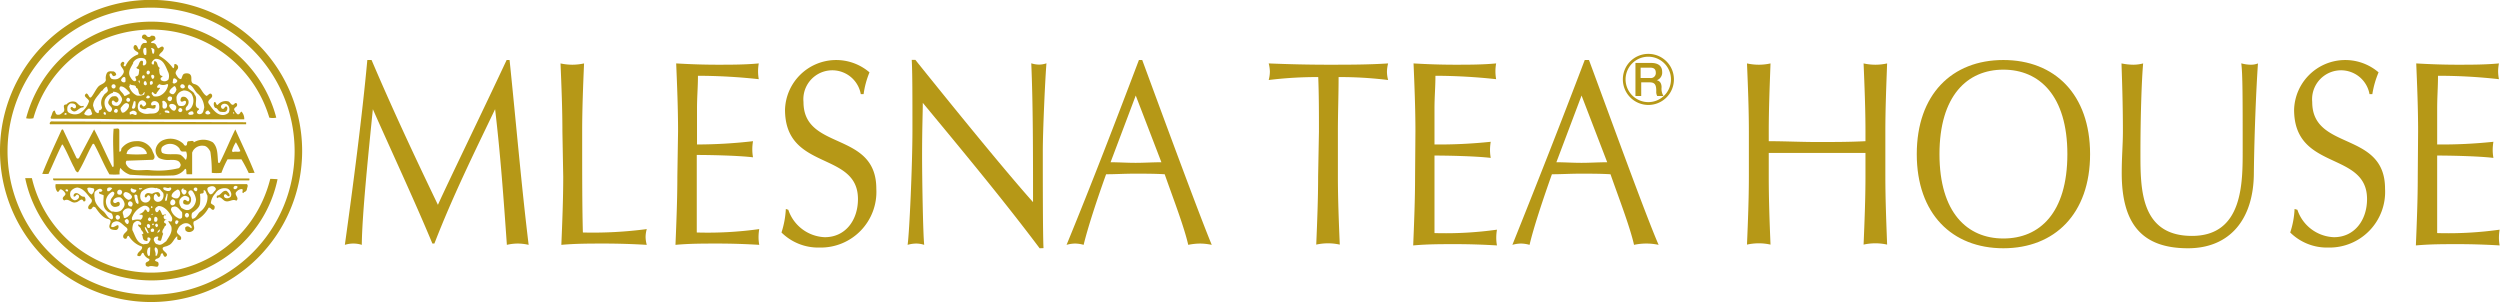 <svg xmlns="http://www.w3.org/2000/svg" viewBox="0 0 212.48 25.67"><defs><style>.a{fill:#b69817;}</style></defs><title>logo01</title><path class="a" d="M31.58,5.1c1.79,4.2,3.63,8.13,5.64,12.31C38,15.67,41.13,9.23,43.06,5.1h.25c.59,5.72,1,10.59,1.62,15.71A4.22,4.22,0,0,0,44,20.7a4.13,4.13,0,0,0-.92.11c-.28-4-.55-7.71-1-11.53h0c-1.79,3.73-3.6,7.39-5.16,11.42h-.17C35.21,17,33.4,13.14,31.69,9.28h0c-.37,3.68-.92,9-.94,11.53A2.37,2.37,0,0,0,30,20.7a2.42,2.42,0,0,0-.69.11c.69-4.94,1.48-11,1.91-15.71Z"/><path class="a" d="M47.8,11.18c0-1.93-.08-3.87-.16-5.79a4.71,4.71,0,0,0,1,.11,4.73,4.73,0,0,0,1-.11c-.08,1.92-.16,3.86-.16,5.79,0,3.75,0,6.39.06,8.58a34.85,34.85,0,0,0,5.43-.29,2.53,2.53,0,0,0-.1.67,2.65,2.65,0,0,0,.1.67c-1.2-.07-2.42-.11-3.62-.11s-2.42,0-3.64.11c.08-1.92.16-3.87.16-5.79Z"/><path class="a" d="M57.63,11.16c0-1.93-.08-3.87-.16-5.77,1.18.07,2.34.11,3.52.11s2.34,0,3.5-.11a3.77,3.77,0,0,0,0,1.34,48.64,48.64,0,0,0-5.17-.29c0,1-.08,1.74-.08,2.84s0,2.39,0,3A42.09,42.09,0,0,0,64,12a4.14,4.14,0,0,0-.06.7,3.88,3.88,0,0,0,.06.67c-1.36-.16-3.83-.2-4.78-.2,0,.53,0,1.09,0,3.24,0,1.69,0,2.79,0,3.35a31.6,31.6,0,0,0,5.31-.29,4,4,0,0,0-.06.69,3.57,3.57,0,0,0,.06.65c-1.16-.07-2.34-.11-3.54-.11s-2.38,0-3.58.11c.08-1.95.16-3.89.16-5.81Z"/><path class="a" d="M67,17.83a3.41,3.41,0,0,0,3.1,2.33c1.76,0,2.82-1.45,2.82-3.24,0-4.11-6.2-2.35-6.2-7.6a4.35,4.35,0,0,1,7.18-3.17A7.44,7.44,0,0,0,73.4,8h-.24a2.46,2.46,0,0,0-4.87.67c0,4.18,6.19,2.43,6.19,7.37a4.73,4.73,0,0,1-4.82,5,4.44,4.44,0,0,1-3.24-1.28,7.66,7.66,0,0,0,.37-2Z"/><path class="a" d="M88.36,21.1c-3-4-6.56-8.29-9.93-12.36,0,.83-.06,2.17-.06,4.54,0,1.92.08,6.63.18,7.53a2.22,2.22,0,0,0-.69-.11,2.68,2.68,0,0,0-.72.11c.15-1,.41-6.77.41-9.72s0-5-.06-6h.31c3.21,4,7.55,9.34,10,12.09,0-4,0-8.36-.15-11.8a2.19,2.19,0,0,0,.67.11,1.93,1.93,0,0,0,.62-.11c-.11,1.32-.31,5.74-.31,7.49,0,2.27,0,7.21.06,8.22Z"/><path class="a" d="M98.71,13.79c-.73,0-1.47.05-2.2.05s-1.44-.05-2.12-.05l2.14-5.67ZM96.8,5.1c-2,5.27-4,10.48-6.15,15.71a2.74,2.74,0,0,1,.72-.11,2.69,2.69,0,0,1,.73.11c.34-1.41,1.08-3.69,1.91-6,.81,0,1.59-.05,2.4-.05s1.73,0,2.58.05c.7,2,1.65,4.45,2,6a5.33,5.33,0,0,1,1-.11,5.17,5.17,0,0,1,1,.11c-1-2.39-4-10.53-5.91-15.71Z"/><path class="a" d="M112.1,11.18c0-1.55,0-3.09-.06-4.63a33.94,33.94,0,0,0-4.21.25,2.84,2.84,0,0,0,.1-.72,3,3,0,0,0-.1-.69c1.7.07,3.39.11,5.08.11s3.38,0,5.07-.11a3,3,0,0,0-.1.71,2.82,2.82,0,0,0,.1.7,33.82,33.82,0,0,0-4.21-.25c0,1.54-.06,3.08-.06,4.63V15c0,1.92.08,3.87.16,5.79a4.64,4.64,0,0,0-1-.11,4.73,4.73,0,0,0-1,.11c.08-1.92.16-3.87.16-5.79Z"/><path class="a" d="M120.3,11.16c0-1.93-.08-3.87-.16-5.77,1.18.07,2.34.11,3.52.11s2.34,0,3.5-.11a3.77,3.77,0,0,0,0,1.34A48.64,48.64,0,0,0,122,6.44c0,1-.08,1.74-.08,2.84s0,2.39,0,3a42.09,42.09,0,0,0,4.78-.23,4.14,4.14,0,0,0-.06.7,3.88,3.88,0,0,0,.06.67c-1.36-.16-3.83-.2-4.78-.2,0,.53,0,1.09,0,3.24,0,1.69,0,2.79,0,3.35a31.6,31.6,0,0,0,5.31-.29,4,4,0,0,0-.06.69,3.57,3.57,0,0,0,.06.65c-1.16-.07-2.34-.11-3.54-.11s-2.38,0-3.58.11c.08-1.95.16-3.89.16-5.81Z"/><path class="a" d="M136.6,13.79c-.73,0-1.47.05-2.2.05s-1.44-.05-2.12-.05l2.14-5.67ZM134.69,5.1c-2,5.27-4.05,10.48-6.15,15.71a2.75,2.75,0,0,1,.73-.11,2.81,2.81,0,0,1,.73.11c.33-1.41,1.08-3.69,1.9-6,.81,0,1.59-.05,2.4-.05s1.73,0,2.58.05c.7,2,1.65,4.45,2,6a5,5,0,0,1,2.09,0c-1.05-2.39-4-10.53-5.92-15.71Z"/><path class="a" d="M158.55,11.18c0-1.93-.08-3.87-.16-5.79a4.64,4.64,0,0,0,1,.11,4.56,4.56,0,0,0,1-.11c-.07,1.92-.15,3.86-.15,5.79V15c0,1.92.08,3.87.15,5.79a4.56,4.56,0,0,0-1-.11,4.64,4.64,0,0,0-1,.11c.08-1.92.16-3.87.16-5.79V13c-1.38,0-2.74,0-4.11,0s-2.74,0-4.11,0v2c0,1.92.07,3.87.15,5.79a4.56,4.56,0,0,0-1-.11,4.64,4.64,0,0,0-1,.11c.08-1.92.16-3.87.16-5.79V11.18c0-1.93-.08-3.87-.16-5.79a4.64,4.64,0,0,0,1,.11,4.56,4.56,0,0,0,1-.11c-.07,1.92-.15,3.86-.15,5.79V12c1.37,0,2.73.07,4.11.07s2.73,0,4.11-.07Z"/><path class="a" d="M175.71,13.1c0,5-2.36,7.17-5.44,7.17s-5.43-2.21-5.43-7.17,2.36-7.18,5.43-7.18,5.44,2.22,5.44,7.18m-12.8,0c0,5.07,3,8,7.36,8s7.37-2.93,7.37-8-3-8-7.37-8-7.36,2.93-7.36,8"/><path class="a" d="M190.52,5.39a3,3,0,0,0,.81.11,1.62,1.62,0,0,0,.58-.11c-.15,2.08-.31,6-.35,9.27,0,4-2.06,6.44-5.6,6.44-3.9,0-5.63-2.06-5.63-6.39,0-1.39.1-2.42.1-3.53,0-2.46-.08-4.49-.12-5.79a5.15,5.15,0,0,0,1,.11,3.34,3.34,0,0,0,.84-.11c-.12,1.32-.23,4.36-.23,7.66,0,3,0,7,4.38,7s4.31-4.58,4.31-7.4c0-4.24,0-6.39-.12-7.26"/><path class="a" d="M195.26,17.83a3.41,3.41,0,0,0,3.11,2.33c1.74,0,2.81-1.45,2.81-3.24,0-4.11-6.2-2.35-6.2-7.6a4.35,4.35,0,0,1,7.18-3.17A7.89,7.89,0,0,0,201.63,8h-.24a2.46,2.46,0,0,0-4.87.67c0,4.18,6.19,2.43,6.19,7.37a4.73,4.73,0,0,1-4.82,5,4.44,4.44,0,0,1-3.24-1.28,7.27,7.27,0,0,0,.37-2Z"/><path class="a" d="M205.52,11.15c0-1.92-.08-3.86-.16-5.76,1.18.07,2.35.11,3.52.11s2.34,0,3.51-.11a3.81,3.81,0,0,0-.07.67,3.81,3.81,0,0,0,.07.67,46.45,46.45,0,0,0-5.18-.29c0,1-.07,1.74-.07,2.84s0,2.39,0,3a42,42,0,0,0,4.78-.23,4.14,4.14,0,0,0-.06.7,3.88,3.88,0,0,0,.06.67c-1.35-.16-3.83-.2-4.78-.2,0,.53,0,1.09,0,3.24,0,1.69,0,2.79,0,3.35a31.6,31.6,0,0,0,5.31-.29,4,4,0,0,0-.06.69,3.57,3.57,0,0,0,.06.65c-1.16-.07-2.34-.11-3.54-.11s-2.38,0-3.58.11c.08-1.95.16-3.89.16-5.81Z"/><path class="a" d="M137.93,6.75a2.17,2.17,0,1,0,2.16-2.17,2.16,2.16,0,0,0-2.16,2.17m.23,0a1.93,1.93,0,1,1,1.93,1.93,1.94,1.94,0,0,1-1.93-1.93"/><path class="a" d="M139.44,5.75h.8c.26,0,.49.07.49.43a.42.42,0,0,1-.48.45h-.81ZM139,8.16h.49V7h.72c.46,0,.56.23.56.75a.74.74,0,0,0,.08.41h.53a1.23,1.23,0,0,1-.16-.74c0-.45-.25-.57-.41-.6h0a.68.68,0,0,0,.46-.71c0-.48-.31-.76-.93-.76H139Z"/><path class="a" d="M2.83,10.07A10.35,10.35,0,0,1,6.56,4.6a10.61,10.61,0,0,1,8.06-1.94A10.48,10.48,0,0,1,22.89,10a1.47,1.47,0,0,0,.59,0,10.19,10.19,0,0,0-.68-1.87A11,11,0,0,0,2.22,10.05a1.39,1.39,0,0,0,.61,0"/><path class="a" d="M4.91,9.75c-.19,0-.19-.22-.26-.35-.18,0-.21.28-.28.43s-.1.22,0,.26c1.87,0,3.77,0,5.59.05H20.57l.19,0a.91.91,0,0,0-.23-.65c-.11,0-.15.29-.35.22a1,1,0,0,1-.28-.4c0-.15.13-.18.21-.27a.21.21,0,0,0,0-.26c-.1-.06-.15,0-.22.08-.23.17-.31-.18-.48-.24a.88.88,0,0,0-.91.3c-.13,0-.12-.13-.17-.2s-.1-.07-.14,0a.45.45,0,0,0,.1.45c.22,0,.25.31.46.33s.45.08.54-.14a.31.31,0,0,0,0-.28c-.18-.12-.19.16-.33.17s-.17-.12-.18-.22a.29.29,0,0,1,.18-.19.39.39,0,0,1,.46.16.59.59,0,0,1,0,.59.77.77,0,0,1-.39.18c-.61.07-1-.55-1.31-1-.13-.35.53-.44.24-.79-.18-.1-.27.16-.42.17-.41-.27-.48-.87-1-1s-.06-.65-.46-.88a.63.63,0,0,0-.43,0c-.16.08-.16.31-.26.45-.21,0-.32-.22-.42-.38s0-.32.12-.46A.28.28,0,0,0,15,5.48c-.34-.17-.07.27-.29.32a3.63,3.63,0,0,0-1.18-1.06c0-.19.23-.28.32-.44s.1-.24,0-.32-.25.07-.37.12-.15-.29-.32-.39-.24,0-.31-.08.23-.17.34-.27a.25.25,0,0,0-.1-.31c-.1,0-.25-.07-.31.06A.24.24,0,0,1,12.43,3a.22.22,0,0,0-.31,0c-.22.36.27.29.35.52s-.24.08-.33.17a.54.54,0,0,0-.2.39c-.23.42-.18-.31-.48-.25a.25.25,0,0,0-.11.21c0,.19.22.32.38.41a.16.16,0,0,1,0,.18,1.85,1.85,0,0,0-1.07,1l-.09,0c-.14-.06,0-.16,0-.26a.13.13,0,0,0-.17-.11c-.47.34.33.58.07,1a1.09,1.09,0,0,1-.46.44.8.8,0,0,1-.53,0,.49.49,0,0,1-.17-.38c.21-.29.18.23.41.14s.14-.14.12-.24a.44.44,0,0,0-.18-.15c-.21,0-.45-.07-.58.15A.93.93,0,0,0,9,6.8c-.07.3-.39.34-.59.51s-.39.6-.61.89S7.56,8,7.35,7.94c-.39.25.18.42.22.66a1.83,1.83,0,0,1-.83,1.05,1,1,0,0,1-.91-.09c-.15-.11-.11-.31-.1-.47A.55.55,0,0,1,6,8.79c.14,0,.33,0,.41.12a.22.22,0,0,1,0,.28.2.2,0,0,1-.26-.1c-.06,0-.1,0-.14.06s0,.14.07.21c.38.36.58-.26,1-.23,0,0,.07-.1,0-.14-.3.13-.45-.2-.64-.32a.7.7,0,0,0-.79.21c-.47,0,0,.46-.29.66-.11.08-.23.22-.39.21m14.85-.22s.07,0,.08.07,0,0,0,.07a.08.08,0,0,1-.08-.06ZM8.91,9.75a.13.13,0,0,1-.09-.19c.07-.08.18,0,.18.09s0,.1-.09.1m1-.17c-.1,0-.21,0-.22-.14a.22.22,0,0,1,.14-.18.17.17,0,0,1,.18.1c0,.09,0,.18-.1.22m.7-.07a.25.25,0,0,1-.25.05c-.06-.13-.18-.3-.06-.44s.38-.55.65-.25c.07.25-.13.49-.34.64m.12-1c0-.08.05-.15.12-.2a.2.2,0,0,1,.21.16c0,.1-.05.19-.17.18s-.12-.08-.16-.14m.89,1.2c-.12.19-.29-.09-.47,0s-.1-.07-.13-.13.17-.12.25-.17a.36.36,0,0,1,.33.14s.05.09,0,.14m-.39-.54.17-.55c.06,0,.15,0,.14.09s.07.6-.25.55Zm-.18-1.85,0-.17c.15.2.52,0,.54.33.34.1.06.71.54.57l.14-.2c.1,0,0,.14,0,.21a1.06,1.06,0,0,1-.61.08,1.19,1.19,0,0,1-.67-.82m.8-.37s0-.11.07-.09,0,.2.07.3-.09-.14-.14-.21m.6.32a.15.15,0,0,1-.15-.12c0-.09,0-.21.1-.23s.12.1.15.17,0,.16-.1.18m.18.87a.18.18,0,0,1,.19.12c0,.07-.09.11-.14.12s-.2,0-.17-.09.08-.11.12-.15m-.36-1.44s-.1,0-.11-.07a.19.19,0,0,1,.08-.21.12.12,0,0,1,.14.09c0,.06,0,.18-.11.19m.3,3a1,1,0,0,1-.69-.27.72.72,0,0,1,0-.7.35.35,0,0,1,.32-.18.42.42,0,0,1,.28.21c.06.11,0,.18-.09.26a.25.25,0,0,1-.15.05c-.07-.06-.1-.23-.22-.16a.19.19,0,0,0,0,.27.55.55,0,0,0,.46.11c.26-.29.86.27.83-.32-.13-.11-.38.17-.39-.13a.28.28,0,0,1,.24-.22.39.39,0,0,1,.42.22.94.94,0,0,1,0,.55c-.22.38-.59.24-.94.31m.74-1.76c.08-.13.22-.28.29-.4s-.18,0-.23-.09.09-.22.19-.28a.69.69,0,0,0,.63,0c.06,0,.09,0,.11.06a1.25,1.25,0,0,1-.67.91.86.86,0,0,1-.57.06c-.06-.1-.22-.2-.13-.33s.19.26.38.11m-.45-1.44c0-.06,0-.13.06-.16a.19.19,0,0,1,.2.1c0,.1,0,.17-.09.23s-.14-.1-.17-.17m.72,3.24s0-.05,0-.08.12,0,.14,0a.08.08,0,0,1-.11,0m.28-.46c-.15-.14,0-.39-.1-.56.08-.22.31,0,.36.09a.36.36,0,0,1,0,.41.19.19,0,0,1-.22.06m.53.35c-.07.1-.22,0-.31,0S14,9.53,14,9.45s.28-.09.36,0,0,.1,0,.14m.45-.18c-.17,0-.29-.16-.37-.28s-.07-.19,0-.26a.41.41,0,0,1,.53.17.32.32,0,0,1-.15.37m.56.11a.18.18,0,0,1-.23-.13.22.22,0,0,1,.16-.21.22.22,0,0,1,.18.13.18.18,0,0,1-.11.21m.84.24c-.08,0-.19,0-.22-.1s.35-.32.43-.11-.1.19-.21.21m1.48-.37.18.2c0,.1-.08.11-.15.13s-.23,0-.27-.09.11-.24.24-.24m-1.62-2.2c.34.12.45.55.75.8a1.68,1.68,0,0,1,.53,1.15c-.06.21-.07.53-.36.56a.24.24,0,0,1-.26-.12c0-.13.06-.19.14-.24s0-.09,0-.13c-.5-.15,0-.84-.34-1.16-.06-.38-.83-.45-.48-.86m-.21-.61a.08.08,0,0,1,0,.1h0s0-.1.07-.1m-.43.58a.22.22,0,0,1,.21.15.14.14,0,0,1-.11.19.21.21,0,0,1-.26-.11.18.18,0,0,1,.16-.23m.1.53a.86.86,0,0,1,.68.28,1.08,1.08,0,0,1,0,1.16.64.64,0,0,1-.42.28c-.12-.09-.07-.24,0-.34A.51.51,0,0,0,16,8.51c-.08-.11-.16-.25-.32-.28s-.27,0-.32.17,0,.24.11.24.25-.16.34,0a.34.34,0,0,1-.19.34.78.78,0,0,1-.43,0C15,8.77,15,8.48,15,8.25a.72.72,0,0,1,.55-.54M14.8,6.65a.4.4,0,0,1,.27.2c0,.13-.11.19-.2.23a.14.14,0,0,1-.2-.07c.05-.13,0-.31.13-.36m0,.67c.14,0,.14.17.2.27a.62.62,0,0,1-.27.42.37.37,0,0,1-.33-.17c0-.24.25-.38.4-.52m-.18,1a.28.28,0,0,1-.12.27.21.21,0,0,1-.26-.18.23.23,0,0,1,.14-.21c.1,0,.23,0,.24.12M13.23,5c.69,0,.86.71,1.09,1.19a.89.89,0,0,1,0,.56.44.44,0,0,1-.54.11.17.17,0,0,1-.13-.18c0-.15.21-.08.14-.23-.25,0-.24-.31-.26-.5s.08-.1.05-.18c-.28-.14-.12-.53-.45-.58-.07.08,0,.35-.15.29s-.09-.21,0-.3A.47.47,0,0,1,13.23,5m-.11-.77c0,.14,0,.3-.11.36-.12-.11-.07-.31-.15-.45s.26,0,.26.09m-.28,2.66c.07,0,.11,0,.14.09s0,.18-.12.22-.11-.08-.12-.14a.15.15,0,0,1,.1-.17M12.57,6a.16.16,0,0,1,.17.13.2.2,0,0,1-.11.19.13.13,0,0,1-.17-.11A.18.18,0,0,1,12.57,6m-.36-1.85c0-.06.14-.13.21-.06a1.42,1.42,0,0,1,0,.58s-.1,0-.14,0a.62.62,0,0,1-.08-.53m-.9,1.2a.78.78,0,0,1,1-.35.39.39,0,0,1,.11.45c-.05.07-.17.17-.25.1s.13-.46-.2-.36c-.18.15-.14.42-.36.54,0,.2.27.07.23.28s0,.41-.22.48a.1.1,0,0,0-.11.06c0,.13.18.27,0,.35s-.36-.24-.45-.39c-.22-.42.11-.8.28-1.16m-.8,1.2c.18,0,.12.2.14.32a.12.12,0,0,1-.12.14.26.26,0,0,1-.26-.17.36.36,0,0,1,.24-.29m-.28.8c.33,0,.54.31.75.49A.17.17,0,0,1,11,8c-.15,0-.29.19-.45.14-.06-.28-.62-.51-.3-.8M9.6,7.17a.17.17,0,0,1,.22.12.18.18,0,0,1-.13.23.18.18,0,0,1-.21-.16.18.18,0,0,1,.12-.19m0,.63a.78.78,0,0,1,.54.19c.13.19.33.4.19.63A.68.68,0,0,1,10,9c-.17,0-.4,0-.47-.17a.28.28,0,0,1,0-.25c.17-.15.24.23.43.1A.24.24,0,0,0,10,8.3c-.11-.18-.29-.12-.46-.1a.67.67,0,0,0-.3.36c-.22.42.55.52.18.92-.07.08-.15,0-.22,0a1,1,0,0,1-.28-1,1.09,1.09,0,0,1,.69-.6m-.94-.14c.12-.16.23-.33.42-.38l.08.3c0,.21-.28.27-.36.46a1,1,0,0,0-.14,1,.24.24,0,0,1-.23.25c-.06.07,0,.23-.11.25C8,9.54,8,9.19,7.91,9c0-.53.46-.88.72-1.29M7.53,9.23c.25,0,.2.27.3.39a.16.16,0,0,1-.12.16.56.56,0,0,1-.56-.09,1,1,0,0,1,.38-.46m-1.87.44c0,.05,0,.07-.08.08s-.11,0-.1-.07.17-.11.18,0"/><path class="a" d="M4.25,10.4s-.06.12,0,.16l1.82,0h14.8l.05,0c0-.06,0-.13,0-.17L4.33,10.32Z"/><path class="a" d="M21.64,14.69C21.15,13.46,20.56,12.25,20,11L20,11c-.45.91-.84,1.88-1.31,2.81a.09.09,0,0,1-.15,0c-.07-.6,0-1.27-.45-1.71a1.57,1.57,0,0,0-1.62,0c0-.2-.28-.09-.4-.1-.29,0-.06.37-.31.38-.1,0-.14-.12-.2-.18a1.61,1.61,0,0,0-1.61-.32,1.06,1.06,0,0,0-.72.81.84.84,0,0,0,.28.74,1.9,1.9,0,0,0,1,.16c.31,0,.7,0,.81.31.09.14,0,.28-.11.39a7.37,7.37,0,0,1-2.41.18c-.69-.1-1.65.25-2.05-.46a.3.3,0,0,1,0-.35L13,13.58c.31-.22,0-.56-.07-.82A1.39,1.39,0,0,0,11.55,12a1.55,1.55,0,0,0-1.18.56c-.12.09,0,.34-.23.33,0-.58,0-1.2,0-1.79,0-.31-.33-.11-.48-.17-.1,1,0,2.11,0,3.18a.09.09,0,0,1-.1.08C9,13.13,8.54,12,8,11H8L6.73,13.4a.13.13,0,0,1-.24,0L5.35,11s-.09,0-.12.05c-.56,1.23-1.14,2.47-1.64,3.73a4.69,4.69,0,0,0,.53,0c.39-.82.73-1.67,1.15-2.49h.06c.35.6.6,1.23.91,1.84.13.19.15.47.39.52.48-.77.79-1.61,1.24-2.4a.09.09,0,0,1,.13,0c.46.83.82,1.75,1.3,2.57a4.92,4.92,0,0,0,.87,0,1.12,1.12,0,0,1,.06-.55,1.8,1.8,0,0,0,.82.58,34.72,34.72,0,0,0,3.68.06,1.37,1.37,0,0,0,1-.56c.17,0,.07.32.14.46.15,0,.34,0,.46,0,0-.62,0-1.25,0-1.84l.07-.15a.91.91,0,0,1,.9-.43c.27,0,.48.29.58.51A11.35,11.35,0,0,1,18,14.69a3.73,3.73,0,0,0,.82,0,8,8,0,0,1,.52-1.15l1.18,0a11.84,11.84,0,0,1,.62,1.17ZM10.89,12.78a1,1,0,0,1,1.37-.11c.11.13.24.25.21.42a9.73,9.73,0,0,1-1.71,0c0-.11.07-.23.13-.35m4.19,1.78,0,0a.08.08,0,0,1,0,0Zm.69-.94a1.86,1.86,0,0,0-.42-.42c-.49-.14-1.12.06-1.57-.17a.45.45,0,0,1,0-.5,1,1,0,0,1,1.48.14.39.39,0,0,0,.2.25l.36,0a.9.9,0,0,1,0,.67m4-.63c-.11,0-.11-.14-.07-.21a2.54,2.54,0,0,1,.3-.62,5.85,5.85,0,0,1,.38.75c-.14.12-.4,0-.61.08"/><path class="a" d="M23.06,15.2l-.09,0a10.79,10.79,0,0,1-1.71,3.69A10.41,10.41,0,0,1,2.71,15.14l-.57,0,0,0a10.73,10.73,0,0,0,.48,1.64,11,11,0,0,0,19.56,1.94,10.59,10.59,0,0,0,1.41-3.49Z"/><path class="a" d="M21.14,15.17l-.71,0-15.81,0-.11,0a.18.18,0,0,0,.06.16l16.43,0,.18,0a.19.19,0,0,0,0-.17"/><path class="a" d="M20.73,16.33a.31.31,0,0,0,.25-.21c0-.15.16-.36,0-.47l-3.64,0-10.88,0-1.73,0a.78.78,0,0,0,.14.64c.18.07.14-.2.31-.2a.69.69,0,0,1,.34.29c.18.22-.24.31-.18.53a.25.25,0,0,0,.12.13c.39-.23.61.29,1,.15.22,0,.49-.46.64-.07.06,0,.12,0,.15-.05a.36.36,0,0,0-.09-.36c-.32.06-.45-.39-.77-.28a.22.22,0,0,0-.13.26c.07.05.14,0,.2-.09s.17-.07.22,0a.21.21,0,0,1,0,.24.41.41,0,0,1-.35.18A.51.51,0,0,1,6,16.74a.66.66,0,0,1,0-.46.78.78,0,0,1,.57-.34c.56.06.87.65,1.21,1,.15.35-.34.42-.28.76a.17.17,0,0,0,.14.09c.13,0,.18-.09.24-.18s.15,0,.21,0c.26.37.62.9,1.08,1s.07.45.13.69.32.23.5.25.31-.16.27-.35-.31.12-.51.1-.08-.12-.08-.2.13-.23.24-.25c.38-.17.66.21.92.41.56.38-.28.49-.16.91a.19.19,0,0,0,.22.12c.07,0,.08-.1.11-.16s.09-.11.14-.07a2.06,2.06,0,0,0,1.12.9c.08.31-.39.42-.4.73,0,.07.11.08.2.08s.15-.17.2-.25a.09.09,0,0,1,.13,0,.79.79,0,0,0,.49.49c.07.28-.38.18-.31.48,0,.14.13.16.23.18.25-.13.49,0,.76,0a.25.25,0,0,0,.1-.28c0-.19-.24-.13-.3-.26a.28.28,0,0,1,.21-.16.39.39,0,0,0,.28-.34c.24-.35.16.26.42.19.34-.24-.19-.42-.25-.65s.31-.19.45-.3c.39-.13.48-.56.77-.79.06.07-.06.24.08.3a.32.32,0,0,0,.22,0c.22-.35-.36-.4-.31-.74.09-.18.16-.42.38-.53A.62.62,0,0,1,16,19c.12.07.31.18.29.35s-.21-.19-.42-.1-.11.17-.12.26.12.17.21.2a.5.5,0,0,0,.44-.11c.26-.24-.07-.53.08-.78a2.6,2.6,0,0,0,1.25-1.16c.19-.07.22.23.43.16a.21.21,0,0,0,.08-.16c.06-.24-.22-.24-.32-.4a1.42,1.42,0,0,1,.38-.82.91.91,0,0,1,1-.42.48.48,0,0,1,.31.31.4.4,0,0,1,0,.38.39.39,0,0,1-.43.12.2.2,0,0,1-.14-.25c.15-.21.26.1.39.1s.07-.08.07-.14-.14-.25-.26-.32c-.36-.06-.46.4-.78.4a.18.18,0,0,0,0,.23c.25-.23.42.09.62.21.37.2.68-.21,1,0,.32-.23-.21-.49,0-.74a.62.62,0,0,1,.44-.25c.26,0-.06.33.18.34m-15-.14s-.09,0-.12-.05,0-.13.07-.13.1,0,.13.09,0,.08-.08.09m10.89-.33c.06,0,.18,0,.18.13a.18.18,0,0,1-.1.19.26.26,0,0,1-.21-.17c0-.08.07-.14.13-.15m-1,.18a.27.27,0,0,1,.26.11.28.28,0,0,1-.19.31c-.12,0-.17-.11-.21-.2A.22.22,0,0,1,15.6,16m-.52.11c.11,0,.16.07.19.14a.47.47,0,0,1-.17.6.55.55,0,0,1-.52-.16c0-.28.28-.45.5-.58m-.41.83a.25.25,0,0,1,.22.18.25.25,0,0,1-.17.32.18.18,0,0,1-.24-.12.32.32,0,0,1,.19-.38m-.77-1c.16-.06.36.11.51,0l.1,0a.13.13,0,0,1,0,.2c-.07.12-.26.11-.38.07s-.31-.1-.24-.27m.36.62-.07.46s-.06.07-.12.06c-.07-.17.07-.37.09-.55s.11,0,.1,0m-1-.57.34.12.28.32a.66.66,0,0,1-.07.55.46.46,0,0,1-.45.2.36.36,0,0,1-.28-.28c0-.14,0-.31.14-.38s.22.47.41.14c0-.13-.07-.28-.21-.3a.82.82,0,0,0-.47.14c-.18,0-.33-.14-.52,0a.26.26,0,0,0-.11.27c.2.18.17-.3.41-.09a.33.33,0,0,1,0,.38.43.43,0,0,1-.47.17.44.44,0,0,1-.32-.38.73.73,0,0,1,.09-.51,1.26,1.26,0,0,1,1.23-.31m.07,3.31a.21.21,0,0,1-.13-.19c0-.07.08-.08.12-.11s.1.08.12.14a.21.21,0,0,1-.11.16m.24.17c.06.12,0,.23-.15.29l-.05,0a.71.71,0,0,1,.2-.27m-.28-.65c-.09,0-.18,0-.18-.13s0-.25.09-.29a.17.17,0,0,1,.19.15.25.25,0,0,1-.1.27M13,18.13s0,.14-.09.13-.08,0-.08,0,.1-.1.17-.09m-.16-.65s.09,0,.11.05,0,.14-.08.11a.1.1,0,0,1,0-.16M13,19s.09,0,.07.07a.07.07,0,0,1-.07.07s-.05,0-.07-.05S13,19,13,19m-1.11-3c.09,0,.14,0,.21,0a.25.25,0,0,1-.23.1.07.07,0,0,1,0-.13m-.19.71c0,.21.11.38.09.57s-.14,0-.19,0a1.88,1.88,0,0,1-.16-.66.15.15,0,0,1,.26.11M11.18,16a1,1,0,0,0,.39.13c.06.11-.05.17-.12.23s-.28,0-.33-.15,0-.18.06-.21m0,1.55a.26.26,0,0,1-.28-.13.23.23,0,0,1,.12-.31c.11,0,.2.05.24.14a.28.28,0,0,1-.08.3m-.51-1.23a.69.69,0,0,1,.55.38c0,.17-.14.24-.25.28s-.37-.18-.45-.33,0-.28.15-.33m-.55-.19a.21.21,0,0,1,.26.18.29.29,0,0,1-.13.24c-.1,0-.26,0-.28-.14a.23.23,0,0,1,.15-.28m-1-.13a.35.35,0,0,1,.42,0c-.1.11-.22.31-.41.24a.27.27,0,0,1,0-.23m-1.31.54A.63.63,0,0,1,7.42,16c.15-.12.36,0,.53,0l.06.11a.62.62,0,0,1-.23.43m1.7,2.1c-.34-.09-.45-.48-.7-.68s-.74-.64-.73-1.12a1.16,1.16,0,0,1,0-.53c.16-.15.47-.43.65-.14,0,.08-.07.11-.13.13s-.08,0-.13,0,0,.1,0,.14.26.09.37.16c0,.45-.15,1,.29,1.33.13.17.38.11.45.32s.1.34-.09.41m.59,0c-.14.05-.19-.09-.22-.17a.18.18,0,0,1,.13-.21c.11,0,.19.05.23.14a.2.2,0,0,1-.14.24M9.54,18A1,1,0,0,1,9,17.06a1,1,0,0,1,.55-.77c.1,0,.16.06.17.13,0,.25-.31.39-.32.66a.4.4,0,0,0,.17.44c.15.12.35.05.5,0a.22.22,0,0,0,.09-.29c-.06-.13-.18-.06-.28,0a.18.18,0,0,1-.2,0c-.1-.09-.06-.2,0-.29a.59.59,0,0,1,.56-.16.81.81,0,0,1,.35.56c0,.24-.15.4-.31.56a.84.84,0,0,1-.71.06m1.29,1.08c-.14,0-.2-.14-.25-.22s.07-.17.14-.2.18.07.19.16a.27.27,0,0,1-.08.26m-.22-.51a.1.1,0,0,1-.13-.09c0-.2-.18-.37,0-.54a.5.5,0,0,1,.71-.08.9.9,0,0,1-.57.71m.68-.28a1.66,1.66,0,0,1,.86-.75.45.45,0,0,1,.52.24c0,.11,0,.25-.11.28s-.14-.24-.28-.21a.71.71,0,0,1-.48.38c.06.11.25,0,.29.15a.4.4,0,0,1-.18.34,1.34,1.34,0,0,0-.69.05c-.12-.17,0-.32.07-.48m1.15.92c0-.07.06-.11.1-.13a.17.17,0,0,1,.18.14c0,.09,0,.21-.13.2s-.12-.13-.15-.21m.15.63s-.06.06-.1,0-.26-.34-.21-.52c.16.1.21.32.31.49m-.38,1c-.64-.08-.75-.75-1-1.21a1.34,1.34,0,0,1,.09-.57.66.66,0,0,1,.29-.21.36.36,0,0,1,.37.2c0,.07,0,.12-.07.15l-.17-.06c-.08.17.18.23.21.38s.18.21.21.36-.21.06-.11.16,0,.42.29.49c.06,0,.12.06.17,0s-.1-.34.14-.27.07.27,0,.41-.27.14-.43.15m.5.94a.12.12,0,0,1-.15.05.66.66,0,0,1,0-.65s.21-.17.18,0Zm0-2.9c-.09,0-.14-.06-.17-.12a.29.29,0,0,1,.11-.19c.09,0,.14.05.16.11s0,.17-.1.2m.22.92c-.07,0-.14,0-.15-.09s0-.14.13-.2a.14.14,0,0,1,.16.11c0,.09,0,.18-.14.18m.41,2a.2.2,0,0,1-.17,0c.11-.24-.17-.5,0-.69.1,0,.17.1.2.18a.67.67,0,0,1-.06.48m1.22-2.43c.12.51-.21.87-.43,1.25-.23.15-.44.41-.75.26-.16,0-.24-.18-.29-.3s0-.3.18-.34.2,0,.17.11-.07.11,0,.18.15.05.21.05.13-.41.22-.59c-.21-.24.09-.44.13-.65.06,0,.15-.11.11-.18s-.17-.09-.17-.17a.21.21,0,0,1,.12-.17s.14,0,.18,0-.34,0-.33-.26.17-.07.19-.17-.19,0-.27,0-.13-.37-.29-.45c-.06.08-.12.27-.26.2a.27.27,0,0,1-.07-.32.56.56,0,0,1,.27-.19c.51,0,.9.52,1.12.93a.43.43,0,0,1,0,.35c-.09.1-.17,0-.27,0s.2.33.25.52m.44-.25c-.07,0-.1-.06-.13-.1a.29.29,0,0,1,.07-.23c.09,0,.2,0,.21.1a.41.41,0,0,1-.15.23m.42-.54c-.07.11-.24.07-.33,0a1.16,1.16,0,0,1-.58-.69c0-.1.05-.25.18-.25.36-.14.53.26.76.44a1.53,1.53,0,0,1,0,.47m.43,0c-.11,0-.16-.09-.19-.18a.23.23,0,0,1,.14-.21.18.18,0,0,1,.21.19.2.2,0,0,1-.16.2m-.49-.86a.7.7,0,0,1-.15-.62.68.68,0,0,1,.35-.34c.15-.06.29,0,.42.1a.25.25,0,0,1,0,.33c-.14.08-.25-.23-.42-.07a.26.26,0,0,0,0,.29.51.51,0,0,0,.44.05.49.49,0,0,0,.18-.51c0-.22-.39-.43-.14-.64a.21.21,0,0,1,.25,0,1.51,1.51,0,0,1,.32.73,1,1,0,0,1-.61.89c-.28.07-.47-.09-.68-.2m1.73.35s0,0-.07,0l0-.08s0,.05,0,.08M17,18c-.21.17-.34.62-.67.59a.67.67,0,0,1,0-.5c.27-.19.62-.44.67-.79a3.43,3.43,0,0,0,0-.79c.06-.12.27,0,.31-.17v-.18c.21,0,.21.31.32.46A1.52,1.52,0,0,1,17,18m1.12-1.6c-.08.07-.21.17-.3.08s-.34-.46-.08-.58.47-.1.58.08-.15.27-.2.42M20,16.08c-.06,0-.15,0-.15-.11s.09-.18.18-.17a.16.16,0,0,1,.16.07c0,.08-.09.2-.19.21"/><path class="a" d="M0,12.84A12.84,12.84,0,1,1,12.84,25.67,12.84,12.84,0,0,1,0,12.84m.64,0A12.2,12.2,0,1,0,12.84.65,12.21,12.21,0,0,0,.64,12.84"/></svg>